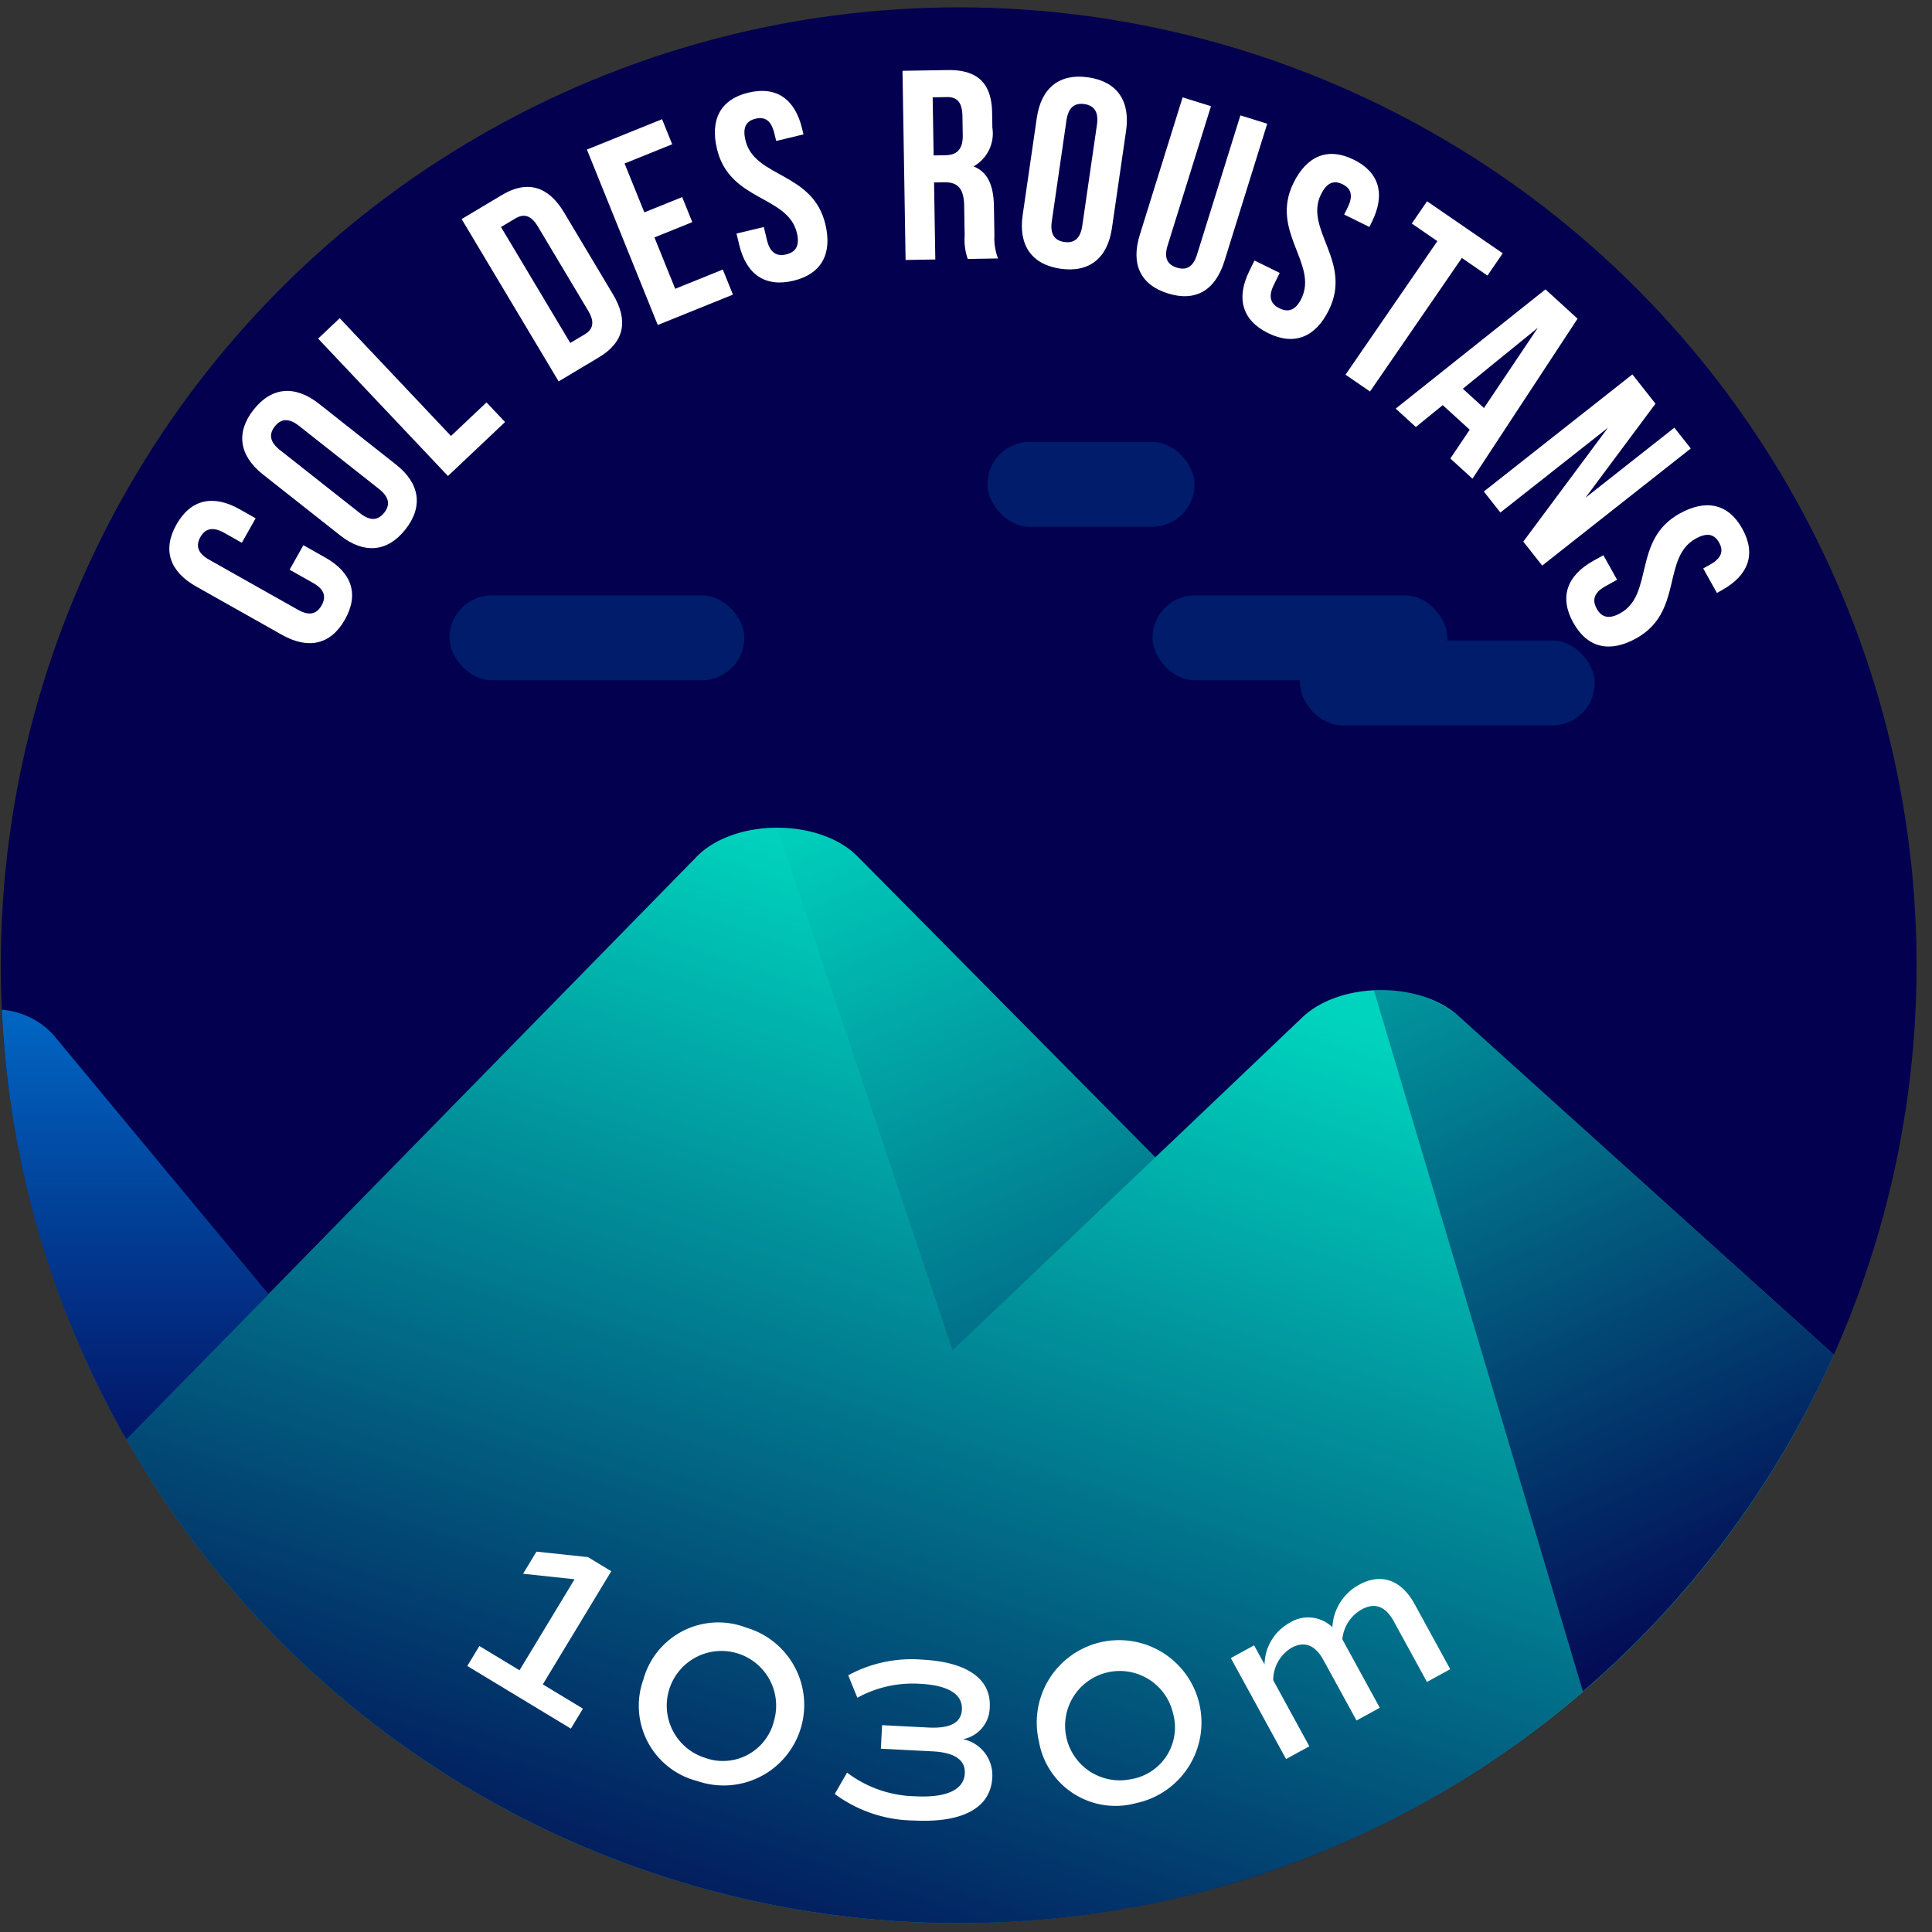 <svg xmlns="http://www.w3.org/2000/svg" xmlns:xlink="http://www.w3.org/1999/xlink" viewBox="0 0 120 120"><rect x="0" y="0" width="120" height="120" fill="#333333" stroke="none"/><defs><style>.cls-1{fill:#03004f;}.cls-2{fill:#00d4be;}.cls-3{fill:#0074d3;}.cls-4{opacity:0.8;fill:url(#Dégradé_sans_nom_220);}.cls-5{fill:url(#Dégradé_sans_nom_220-2);}.cls-6{fill:url(#Dégradé_sans_nom_220-3);}.cls-7{fill:url(#Dégradé_sans_nom_220-4);}.cls-8{fill:#001c6a;}.cls-9{fill:#fff;}</style><linearGradient id="Dégradé_sans_nom_220" x1="8.394" y1="88.924" x2="8.394" y2="58.081" gradientUnits="userSpaceOnUse"><stop offset="0" stop-color="#03004f"/><stop offset="1" stop-color="#03004f" stop-opacity="0"/></linearGradient><linearGradient id="Dégradé_sans_nom_220-2" x1="110.043" y1="102.962" x2="81.28" y2="41.911" xlink:href="#Dégradé_sans_nom_220"/><linearGradient id="Dégradé_sans_nom_220-3" x1="42.694" y1="128.133" x2="66.434" y2="57.513" xlink:href="#Dégradé_sans_nom_220"/><linearGradient id="Dégradé_sans_nom_220-4" x1="82.61" y1="117.851" x2="52.642" y2="48.017" xlink:href="#Dégradé_sans_nom_220"/></defs><title>roustans</title><g id="pastille"><circle class="cls-1" cx="59.546" cy="59.954" r="59.497"/></g><g id="blocs_variants" data-name="blocs variants"><path class="cls-2" d="M59.546,119.451A59.496,59.496,0,0,0,113.9,84.146L90.613,63.129c-2.409-2.203-7.38-2.171-9.723.062L71.761,71.885l-18.5-18.691c-2.355-2.378-7.618-2.378-9.972,0L7.852,89.396A59.461,59.461,0,0,0,59.546,119.451Z"/><path class="cls-3" d="M.118,62.717A59.139,59.139,0,0,0,7.852,89.396l8.818-9.008L3.294,64.254A4.876,4.876,0,0,0,.118,62.717Z"/></g><g id="invariants"><path class="cls-4" d="M.119,62.731a59.138,59.138,0,0,0,7.733,26.665l8.818-9.008L3.294,64.254A4.825,4.825,0,0,0,.119,62.731Z"/><path class="cls-5" d="M113.9,84.146,90.613,63.128a7.419,7.419,0,0,0-5.277-1.615L98.312,105.067A59.65,59.65,0,0,0,113.9,84.146Z"/><path class="cls-6" d="M59.546,119.451A59.246,59.246,0,0,0,98.312,105.067L85.34,61.528a6.988,6.988,0,0,0-4.451,1.663L71.761,71.885,59.16,83.89,48.275,51.41a7.093,7.093,0,0,0-4.986,1.784L7.852,89.396A59.461,59.461,0,0,0,59.546,119.451Z"/><path class="cls-7" d="M53.261,53.194a7.097,7.097,0,0,0-4.986-1.784L59.16,83.89,71.762,71.885l-2.605-2.632Z"/><rect class="cls-8" x="80.741" y="39.779" width="18.314" height="5.276" rx="2.638" ry="2.638"/><rect class="cls-8" x="27.918" y="36.975" width="18.314" height="5.276" rx="2.638" ry="2.638"/><rect class="cls-8" x="71.584" y="36.975" width="18.314" height="5.276" rx="2.638" ry="2.638"/><rect class="cls-8" x="61.326" y="27.446" width="12.87" height="5.276" rx="2.638" ry="2.638"/></g><g id="typo"><path class="cls-9" d="M18.845,33.864l1.36.767c1.637.923,2.111,2.269,1.221,3.848-.89,1.578-2.287,1.869-3.924.946l-5.321-2.999c-1.637-.923-2.111-2.269-1.221-3.848.89-1.578,2.287-1.87,3.924-.947l.994.561-.857,1.521-1.096-.618c-.731-.412-1.19-.247-1.479.265-.288.512-.192.99.539,1.402l5.525,3.114c.731.412,1.175.238,1.464-.273.289-.511.207-.981-.524-1.393l-1.462-.824Z"/><path class="cls-9" d="M16.335,29.472c-1.475-1.164-1.705-2.605-.582-4.027,1.122-1.423,2.578-1.534,4.053-.371l4.793,3.783c1.475,1.163,1.705,2.605.582,4.027-1.122,1.423-2.578,1.534-4.053.37Zm6.029,2.407c.658.52,1.137.427,1.501-.034.363-.461.342-.948-.316-1.468L18.571,26.45c-.659-.52-1.137-.427-1.501.034s-.342.947.316,1.467Z"/><path class="cls-9" d="M19.759,21.032l1.341-1.268,6.912,7.315,2.207-2.085,1.152,1.219-3.548,3.353Z"/><path class="cls-9" d="M28.673,13.607l2.507-1.498c1.584-.946,2.887-.532,3.851,1.081l3.046,5.099c.964,1.613.711,2.957-.874,3.903L34.698,23.689Zm2.445.493,4.303,7.202.894-.533c.504-.302.651-.741.221-1.462L33.404,14.064c-.431-.72-.888-.799-1.392-.497Z"/><path class="cls-9" d="M40.021,13.19l2.35-.949.629,1.556-2.351.949L41.938,17.937l2.957-1.195.629,1.557-4.669,1.887L36.454,9.29l4.669-1.886.628,1.557-2.957,1.194Z"/><path class="cls-9" d="M46.487,5.753c1.746-.419,2.894.409,3.333,2.235l.086.359L48.21,8.756l-.114-.474c-.196-.815-.597-1.047-1.167-.909-.571.137-.823.525-.627,1.341.565,2.349,4.178,1.946,4.962,5.208.439,1.827-.223,3.091-1.985,3.515-1.762.423-2.926-.401-3.365-2.228l-.168-.702,1.696-.407.196.815c.196.815.625,1.022,1.196.886.571-.138.859-.518.663-1.333-.565-2.349-4.178-1.946-4.962-5.208C44.096,7.433,44.742,6.173,46.487,5.753Z"/><path class="cls-9" d="M60.108,16.084a3.619,3.619,0,0,1-.191-1.44l-.03-1.847c-.018-1.091-.394-1.487-1.233-1.474l-.638.01.078,4.784-1.846.03L56.056,4.398l2.787-.046c1.913-.031,2.75.845,2.78,2.657l.015.923a2.342,2.342,0,0,1-1.169,2.403c.93.371,1.246,1.256,1.266,2.481l.03,1.812a3.461,3.461,0,0,0,.225,1.424ZM57.93,6.045l.059,3.609.722-.012c.688-.012,1.103-.32,1.087-1.261l-.019-1.158c-.014-.839-.305-1.204-.959-1.193Z"/><path class="cls-9" d="M64.397,7.324c.27-1.859,1.404-2.78,3.197-2.52,1.793.26,2.618,1.465,2.348,3.324l-.878,6.043c-.27,1.859-1.403,2.779-3.196,2.52-1.793-.261-2.618-1.465-2.349-3.324Zm.932,6.424c-.121.83.199,1.198.78,1.283.581.084.992-.178,1.113-1.008l.911-6.275c.121-.83-.199-1.199-.78-1.283-.581-.085-.992.178-1.113,1.008Z"/><path class="cls-9" d="M75.216,6.596,72.522,15.249c-.25.801.013,1.199.574,1.374.561.175,1.003-.004,1.252-.806L77.043,7.166l1.666.519-2.66,8.54c-.559,1.794-1.775,2.54-3.505,2.001-1.73-.538-2.309-1.844-1.75-3.638l2.66-8.54Z"/><path class="cls-9" d="M84.081,9.916c1.612.792,1.966,2.163,1.137,3.85l-.163.331-1.566-.77.215-.437c.37-.753.209-1.188-.318-1.446-.527-.259-.969-.121-1.339.632-1.066,2.169,1.973,4.167.492,7.179-.829,1.687-2.146,2.236-3.772,1.437-1.627-.799-1.997-2.177-1.167-3.864l.318-.647,1.566.77-.37.754c-.37.753-.172,1.187.355,1.445.527.259.992.15,1.362-.603,1.065-2.168-1.973-4.166-.493-7.178C81.168,9.68,82.47,9.124,84.081,9.916Z"/><path class="cls-9" d="M88.638,12.501l4.7,3.232L92.388,17.117,90.798,16.023l-5.704,8.295-1.521-1.046,5.704-8.294L87.688,13.884Z"/><path class="cls-9" d="M91.459,29.734,90.084,28.479l1.201-1.789-1.673-1.526L87.94,26.523l-1.251-1.143,9.302-7.406,1.995,1.82ZM90.859,24.145l1.313,1.198,3.346-4.985Z"/><path class="cls-9" d="M99.875,26.565,93.191,31.834l-1.029-1.305,9.229-7.274,1.434,1.819L98.475,30.917,103.999,26.564l1.018,1.292-9.229,7.273-1.174-1.489Z"/><path class="cls-9" d="M108.216,32.837c.875,1.568.388,2.896-1.253,3.812l-.322.181-.851-1.523.425-.237c.732-.409.847-.857.561-1.37s-.728-.65-1.46-.241c-2.109,1.178-.747,4.548-3.676,6.184-1.641.916-3.036.619-3.919-.963s-.404-2.926,1.237-3.842l.63-.352.851,1.523-.732.409c-.732.408-.816.878-.53,1.391s.73.688,1.462.279c2.109-1.178.746-4.548,3.676-6.185C105.954,30.988,107.341,31.271,108.216,32.837Z"/></g><g id="altitude"><path class="cls-9" d="M36.208,106.127l-.75,1.241-6.433-3.891.75-1.241,2.493,1.508,3.42-5.654-3.199-.341.831-1.374,3.199.34,1.447.876-4.251,7.029Z"/><path class="cls-9" d="M39.964,104.307a4.827,4.827,0,0,1,6.393-3.21,5.002,5.002,0,1,1-3.04,9.528A4.825,4.825,0,0,1,39.964,104.307Zm8.107,2.587a3.397,3.397,0,1,0-4.293,2.283A3.261,3.261,0,0,0,48.071,106.894Z"/><path class="cls-9" d="M61.633,110.408c-.097,1.873-1.825,2.822-4.847,2.667a8.408,8.408,0,0,1-4.938-1.649l.766-1.326a7.255,7.255,0,0,0,4.25,1.471c1.916.1,3.008-.399,3.061-1.421.043-.837-.63-1.299-1.992-1.369l-3.221-.166.076-1.462,2.866.147c1.362.07,2.05-.292,2.092-1.115.049-.951-.847-1.51-2.579-1.599a7.11,7.11,0,0,0-3.915.865l-.568-1.395a8.228,8.228,0,0,1,4.603-.972c2.795.145,4.278,1.202,4.188,2.948a2.044,2.044,0,0,1-1.654,1.991A2.294,2.294,0,0,1,61.633,110.408Z"/><path class="cls-9" d="M64.529,108.156a5.116,5.116,0,1,1,6.036,3.839A4.826,4.826,0,0,1,64.529,108.156Zm8.327-1.755a3.396,3.396,0,1,0-2.604,4.106A3.259,3.259,0,0,0,72.856,106.401Z"/><path class="cls-9" d="M87.867,99.638l2.21,4.039-1.446.791-2.053-3.752c-.519-.947-1.177-1.203-2.012-.746a2.381,2.381,0,0,0-1.191,1.85l2.326,4.252-1.446.791-2.053-3.753c-.519-.947-1.188-1.196-1.974-.767a2.339,2.339,0,0,0-1.146,2.021l2.244,4.102-1.446.791-3.431-6.271,1.446-.791.648,1.185a3.016,3.016,0,0,1,1.552-2.582,2.154,2.154,0,0,1,2.662.276,3.166,3.166,0,0,1,1.664-2.644C85.804,97.673,87.049,98.142,87.867,99.638Z"/></g></svg>